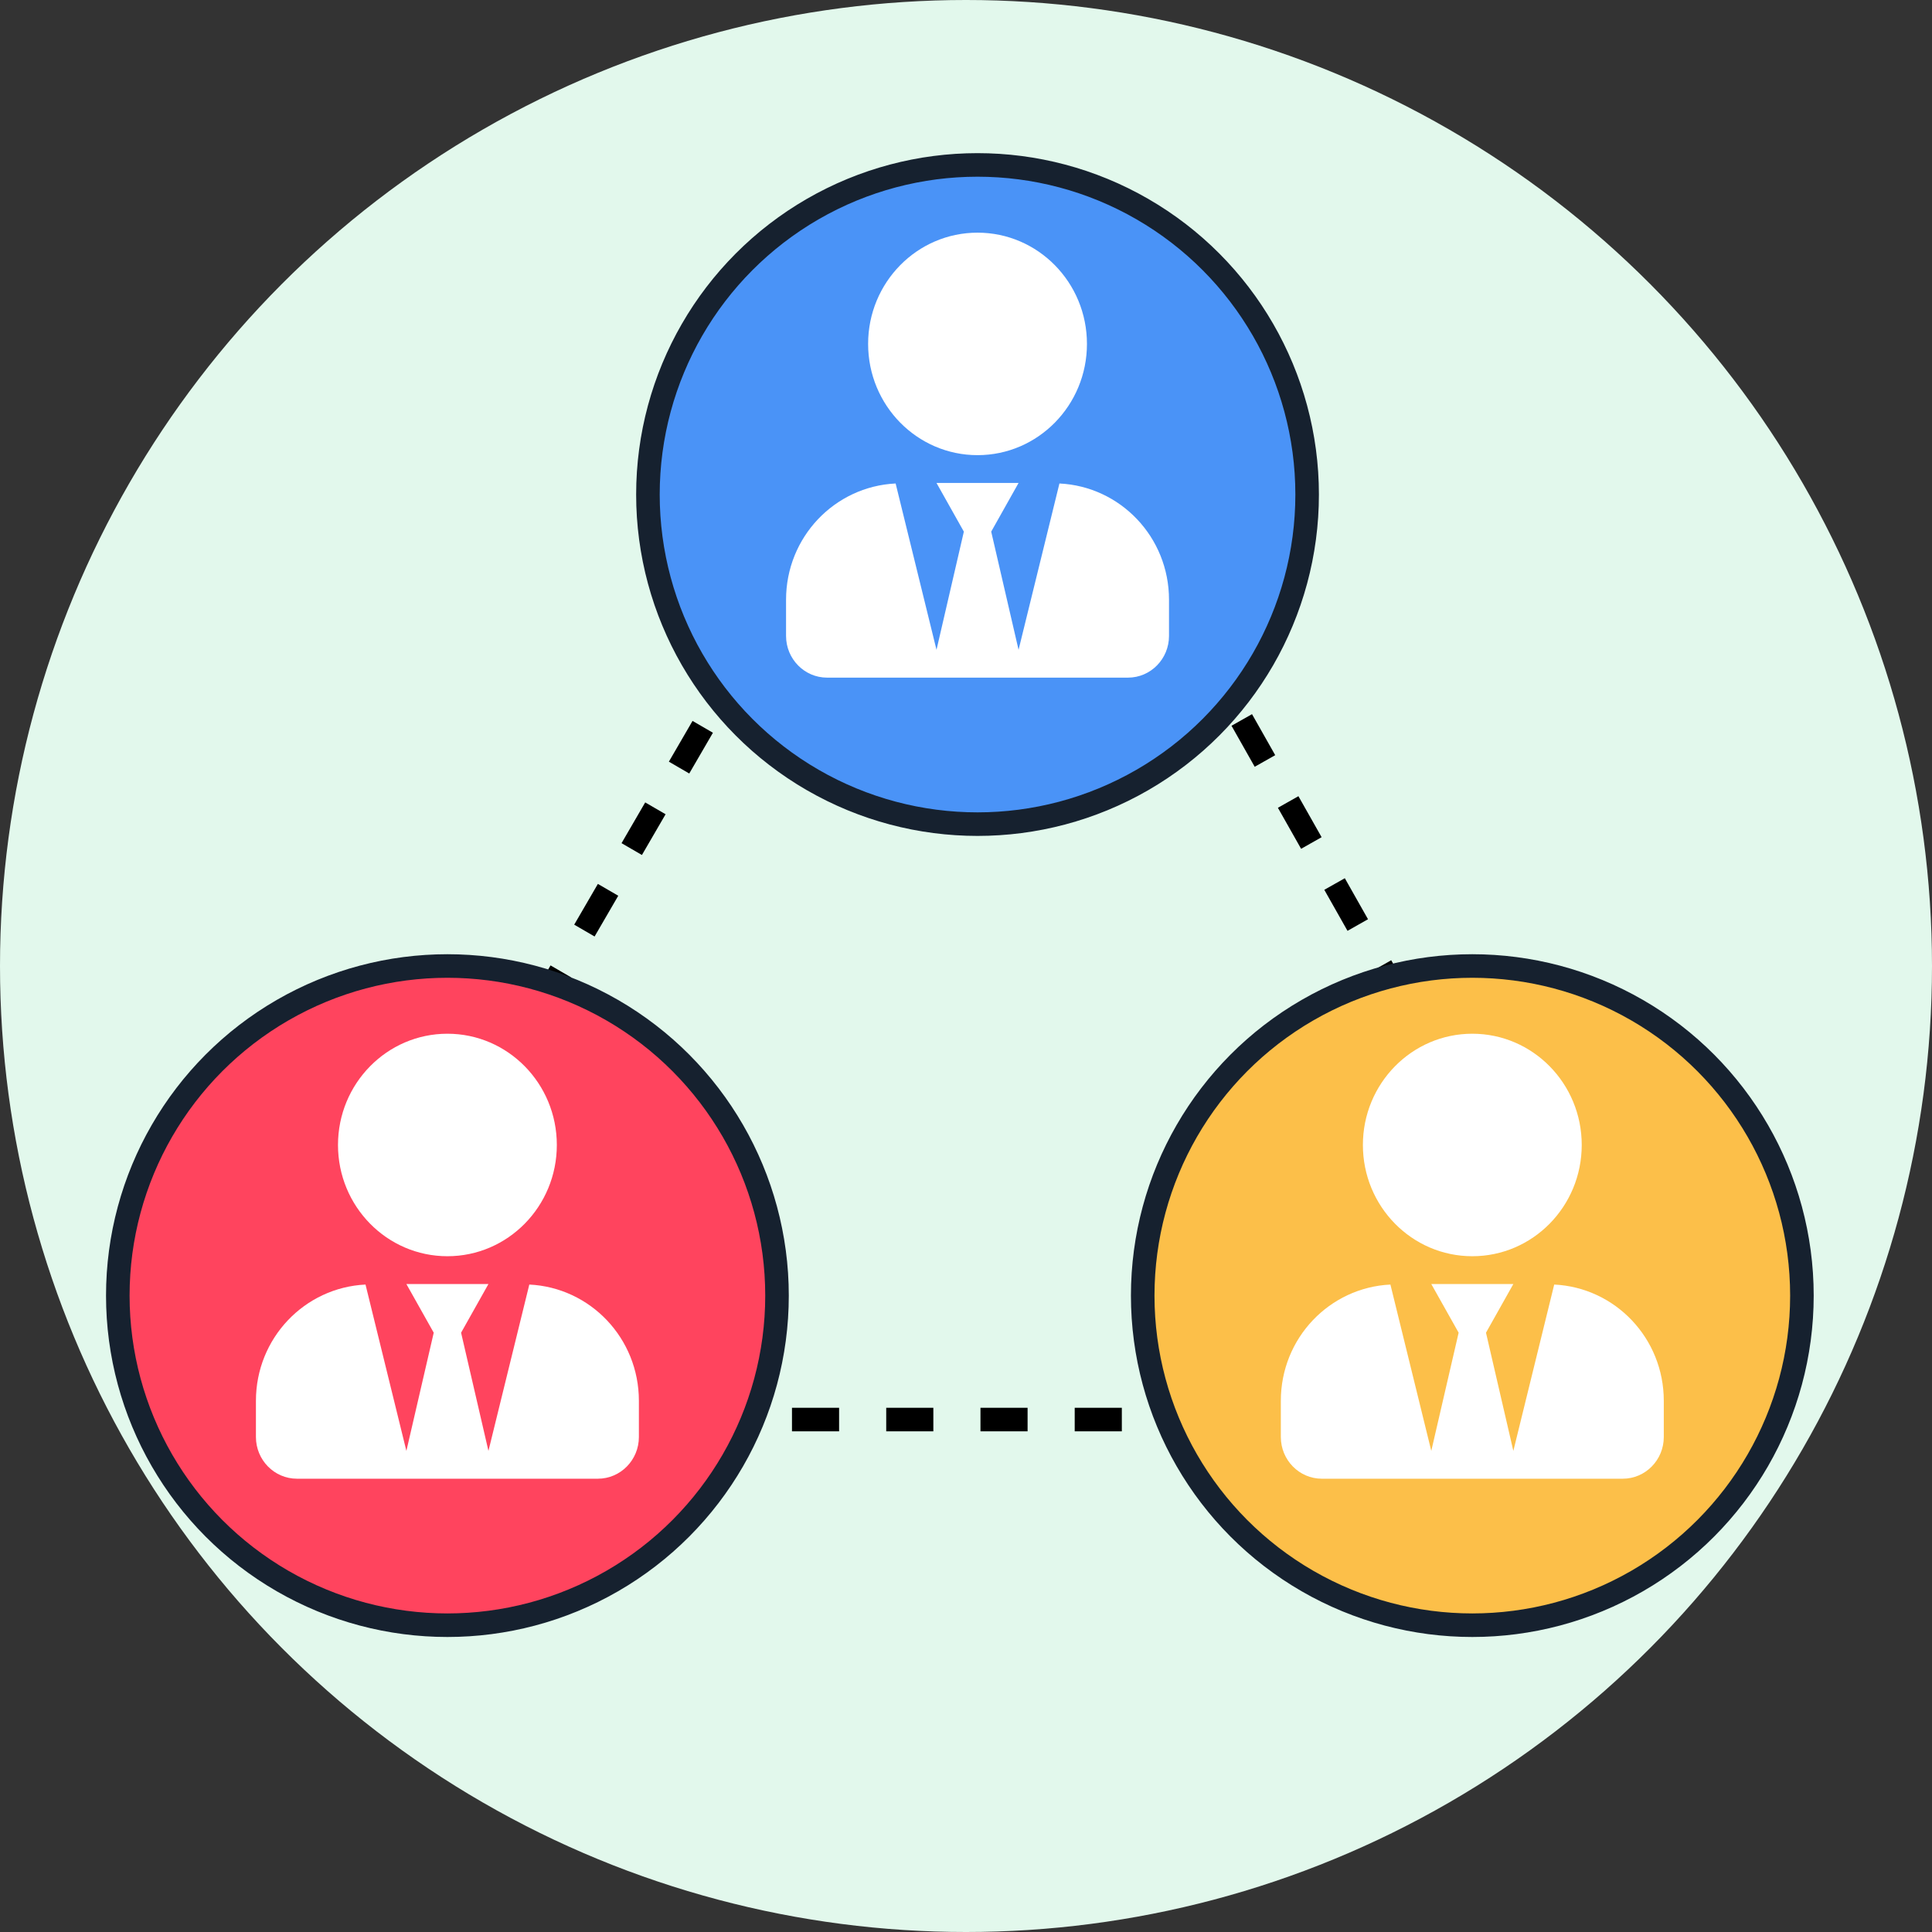 <svg width="164" height="164" viewBox="0 0 164 164" fill="none" xmlns="http://www.w3.org/2000/svg">
<rect x="0" y="0" width="164" height="164" fill="#333333" stroke="none"/>
<circle cx="82" cy="82" r="82" fill="#E2F8EC"/>
<path d="M25.5 120.5L83 21.5L139 120.5H25.5Z" stroke="black" stroke-width="2" stroke-dasharray="4 4"/>
<circle cx="82.979" cy="41.979" r="27.979" fill="#4A93F7" stroke="#16212F" stroke-width="2"/>
<path d="M82.979 38.636C88.109 38.636 92.267 34.408 92.267 29.192C92.267 23.977 88.109 19.75 82.979 19.75C77.849 19.75 73.691 23.977 73.691 29.192C73.691 34.408 77.849 38.636 82.979 38.636ZM89.931 41.041L86.462 55.161L84.14 45.128L86.462 40.996H79.496L81.818 45.128L79.496 55.161L76.027 41.041C70.853 41.291 66.725 45.592 66.725 50.911V53.98C66.725 55.935 68.285 57.522 70.208 57.522H95.75C97.673 57.522 99.233 55.935 99.233 53.98V50.911C99.233 45.592 95.104 41.291 89.931 41.041V41.041Z" fill="white"/>
<circle cx="124.979" cy="109.979" r="27.979" fill="#FCBF49" stroke="#16212F" stroke-width="2"/>
<path d="M124.979 106.636C130.109 106.636 134.267 102.408 134.267 97.192C134.267 91.977 130.109 87.749 124.979 87.749C119.849 87.749 115.691 91.977 115.691 97.192C115.691 102.408 119.849 106.636 124.979 106.636ZM131.931 109.041L128.462 123.161L126.14 113.128L128.462 108.996H121.496L123.818 113.128L121.496 123.161L118.027 109.041C112.854 109.291 108.725 113.592 108.725 118.911V121.98C108.725 123.935 110.285 125.522 112.208 125.522H137.75C139.673 125.522 141.233 123.935 141.233 121.98V118.911C141.233 113.592 137.104 109.291 131.931 109.041V109.041Z" fill="white"/>
<circle cx="37.979" cy="109.979" r="27.979" fill="#FF445E" stroke="#16212F" stroke-width="2"/>
<path d="M37.979 106.636C43.109 106.636 47.267 102.408 47.267 97.192C47.267 91.977 43.109 87.749 37.979 87.749C32.849 87.749 28.691 91.977 28.691 97.192C28.691 102.408 32.849 106.636 37.979 106.636ZM44.931 109.041L41.462 123.161L39.14 113.128L41.462 108.996H34.496L36.818 113.128L34.496 123.161L31.027 109.041C25.854 109.291 21.725 113.592 21.725 118.911V121.98C21.725 123.935 23.285 125.522 25.208 125.522H50.75C52.673 125.522 54.233 123.935 54.233 121.98V118.911C54.233 113.592 50.104 109.291 44.931 109.041V109.041Z" fill="white"/>
</svg>
